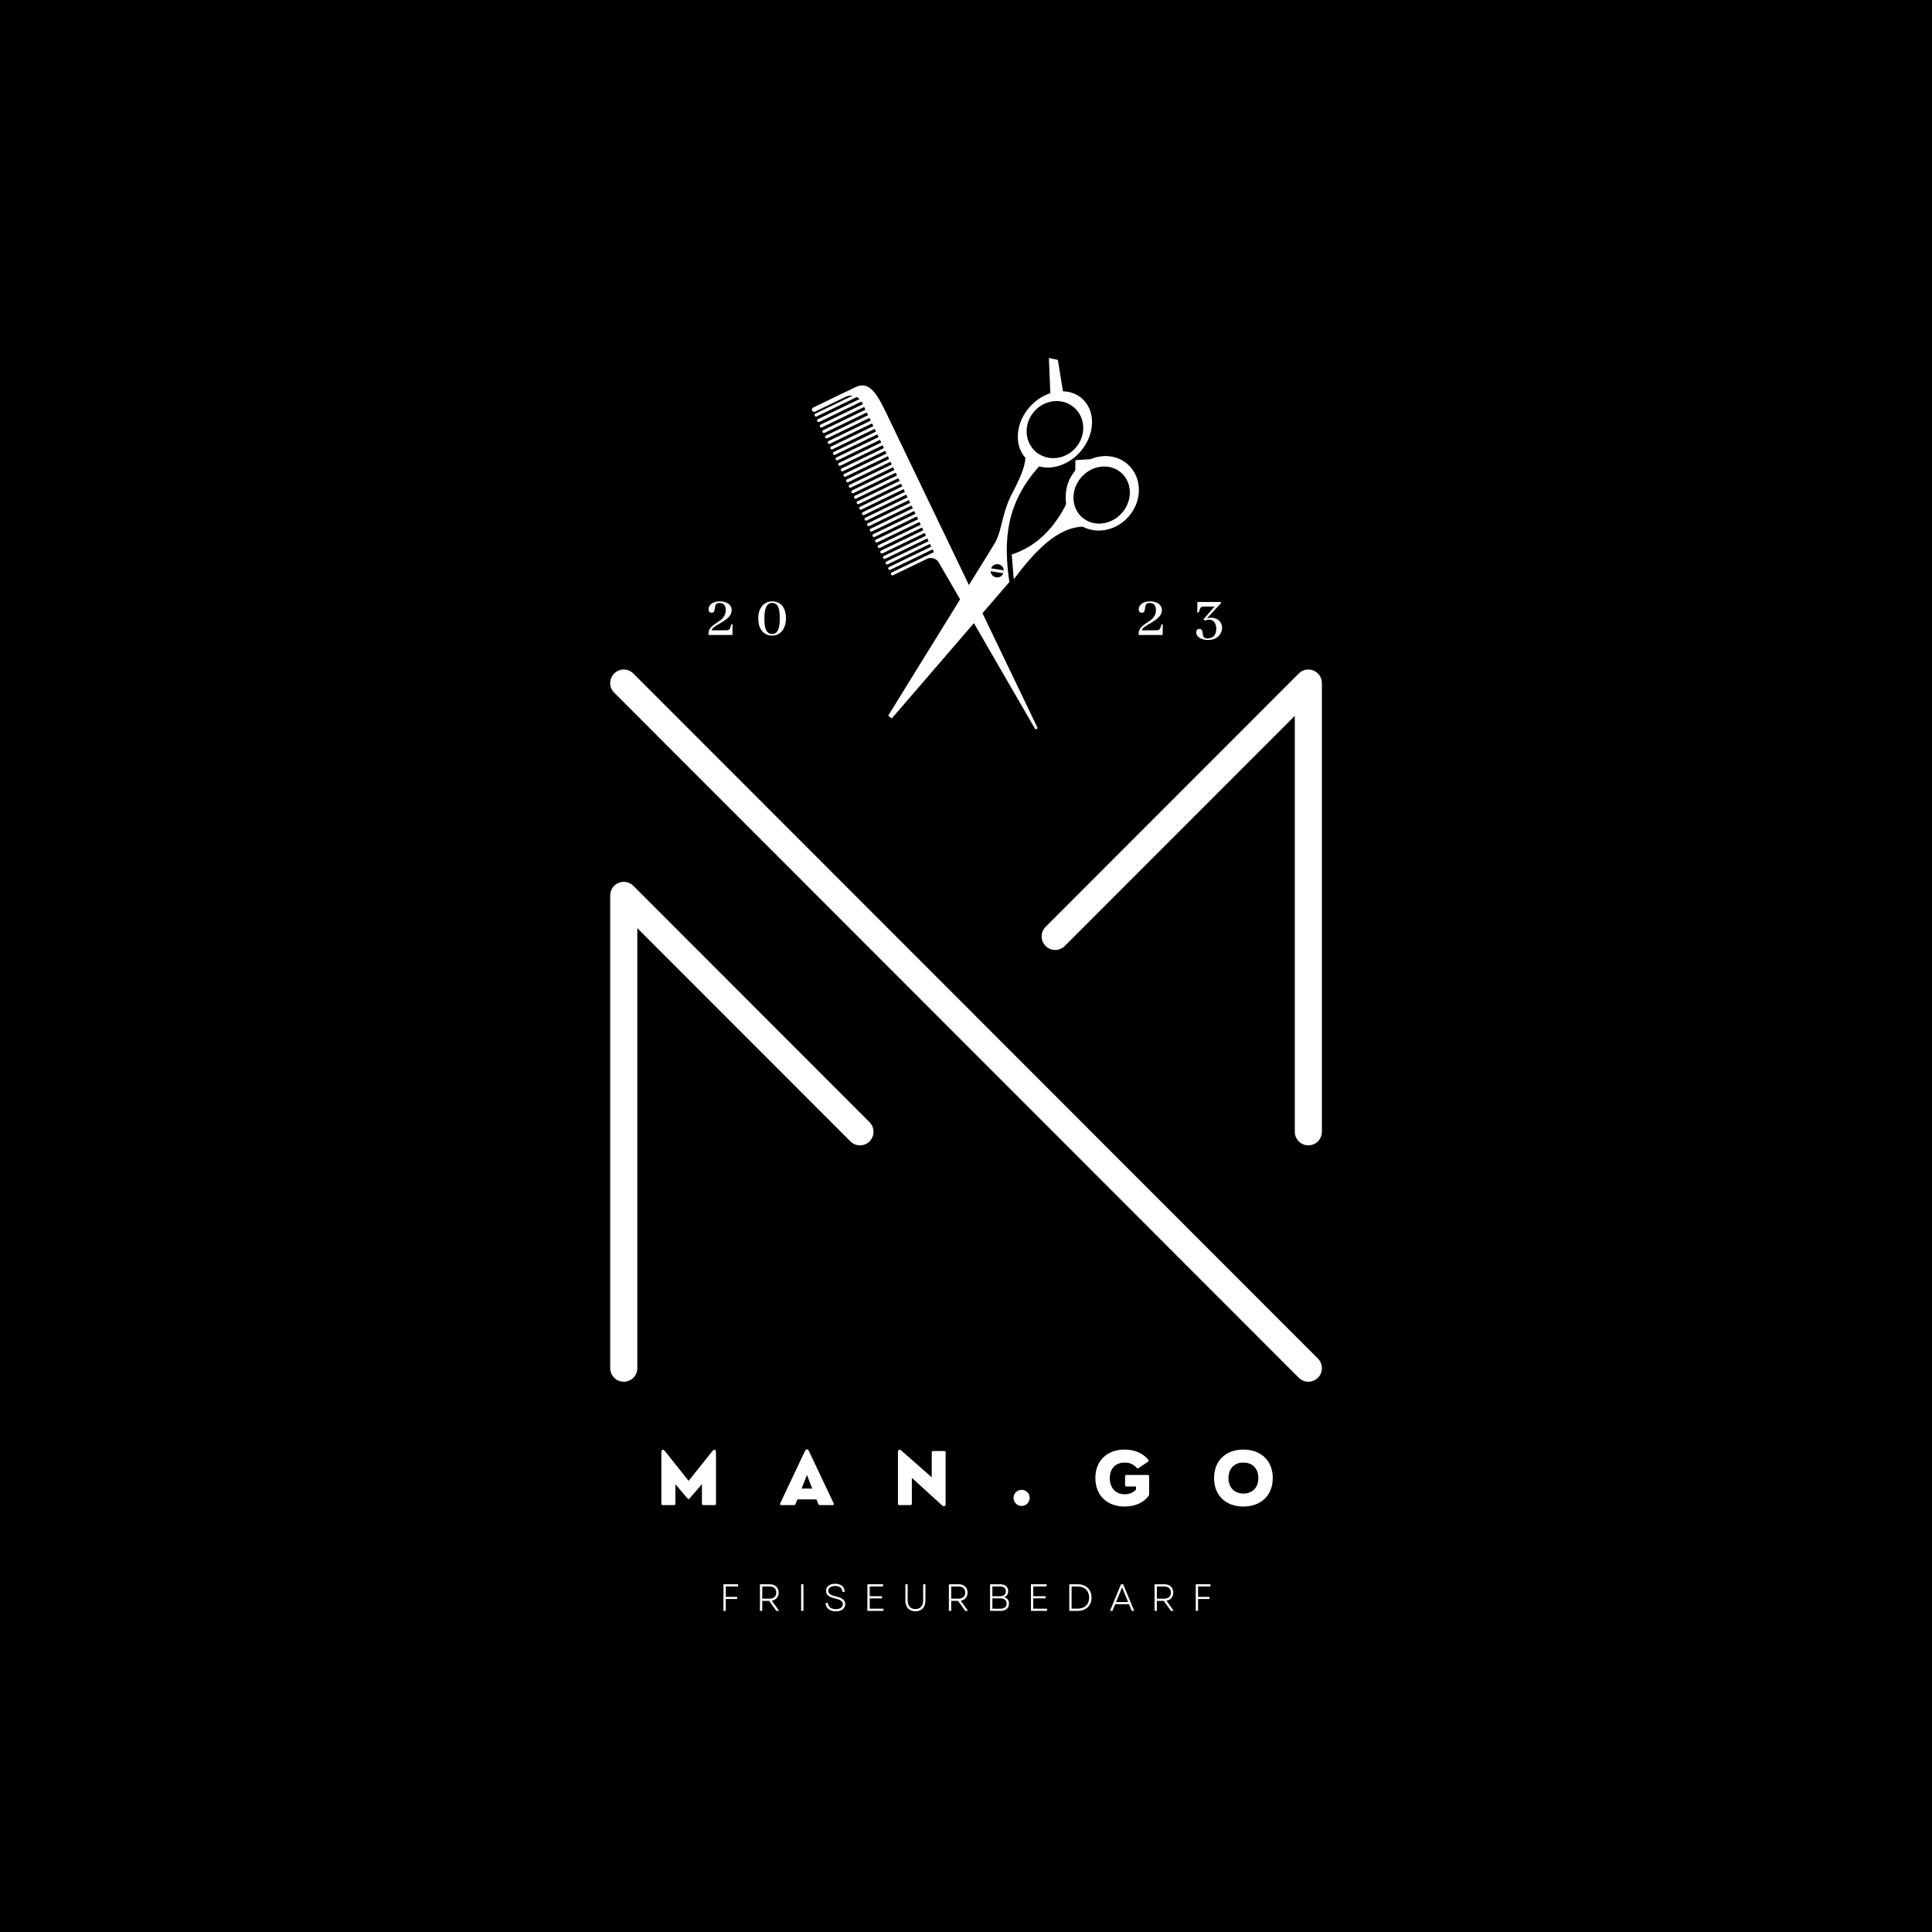 <svg xmlns="http://www.w3.org/2000/svg" xmlns:xlink="http://www.w3.org/1999/xlink" width="1500" viewBox="0 0 1125 1125" height="1500" preserveAspectRatio="xMidYMid meet"><defs><g></g><clipPath id="ebf1bdb7ab"><path d="M 355 389.07 L 770 389.07 L 770 804.57 L 355 804.57 Z M 355 389.07 " clip-rule="nonzero"></path></clipPath><clipPath id="8cd3b4df86"><path d="M 472 224 L 605 224 L 605 425 L 472 425 Z M 472 224 " clip-rule="nonzero"></path></clipPath><clipPath id="9481a7345c"><path d="M 475.883 217.543 L 632.578 242.051 L 603.988 424.859 L 447.293 400.355 Z M 475.883 217.543 " clip-rule="nonzero"></path></clipPath><clipPath id="e714991252"><path d="M 475.883 217.543 L 632.578 242.051 L 603.988 424.859 L 447.293 400.355 Z M 475.883 217.543 " clip-rule="nonzero"></path></clipPath><clipPath id="e738283cf6"><path d="M 517 208 L 664 208 L 664 419 L 517 419 Z M 517 208 " clip-rule="nonzero"></path></clipPath><clipPath id="f22ae9fc40"><path d="M 465.977 371.66 L 612.688 206.281 L 684.594 270.066 L 537.883 435.449 Z M 465.977 371.66 " clip-rule="nonzero"></path></clipPath><clipPath id="f01f6078e8"><path d="M 465.977 371.66 L 612.688 206.281 L 684.594 270.066 L 537.883 435.449 Z M 465.977 371.66 " clip-rule="nonzero"></path></clipPath></defs><rect x="-112.5" width="1350" fill="#ffffff" y="-112.5" height="1350" fill-opacity="1"></rect><rect x="-112.5" width="1350" fill="#000000" y="-112.5" height="1350" fill-opacity="1"></rect><g clip-path="url(#ebf1bdb7ab)"><path fill="#ffffff" d="M 761.852 666.93 C 757.496 666.93 753.961 663.391 753.961 659.031 L 753.961 416.82 L 620.023 550.848 C 616.941 553.93 611.945 553.93 608.863 550.848 C 605.785 547.766 605.785 542.766 608.863 539.68 L 756.273 392.172 C 758.527 389.91 761.922 389.234 764.871 390.461 C 767.82 391.684 769.742 394.562 769.742 397.754 L 769.742 659.031 C 769.742 663.391 766.211 666.93 761.852 666.93 Z M 363.211 804.57 C 358.855 804.57 355.32 801.039 355.32 796.676 L 355.32 521.387 C 355.32 518.195 357.246 515.312 360.191 514.094 C 363.145 512.871 366.535 513.547 368.793 515.805 L 506.34 653.449 C 509.418 656.531 509.418 661.531 506.34 664.613 C 503.258 667.699 498.262 667.699 495.18 664.613 L 371.105 540.449 L 371.105 796.676 C 371.105 801.039 367.57 804.57 363.211 804.57 Z M 761.852 804.57 C 759.832 804.57 757.812 803.801 756.273 802.258 L 357.633 403.336 C 354.551 400.254 354.551 395.254 357.633 392.172 C 360.715 389.086 365.711 389.086 368.793 392.172 L 767.43 791.094 C 770.512 794.172 770.512 799.176 767.43 802.258 C 765.887 803.801 763.867 804.57 761.852 804.57 " fill-opacity="1" fill-rule="nonzero"></path></g><g fill="#ffffff" fill-opacity="1"><g transform="translate(381.944, 876.41)"><g><path d="M 10.496 0 C 11.051 0 11.336 -0.285 11.336 -0.84 L 11.336 -12.137 L 18.43 -3.855 C 18.82 -3.402 19.23 -3.402 19.598 -3.855 L 26.793 -12.219 L 26.793 -0.84 C 26.793 -0.285 27.082 0 27.633 0 L 34.133 0 C 34.688 0 34.973 -0.285 34.973 -0.84 L 34.973 -30.77 C 34.973 -32.328 33.887 -32.699 32.922 -31.488 L 19.023 -14.105 L 5.207 -31.488 C 4.203 -32.762 3.156 -32.328 3.156 -30.77 L 3.156 -0.84 C 3.156 -0.285 3.445 0 3.996 0 Z M 10.496 0 "></path></g></g></g><g fill="#ffffff" fill-opacity="1"><g transform="translate(453.668, 876.41)"><g><path d="M 17.344 -31.488 C 16.707 -32.781 15.703 -32.781 15.066 -31.488 L 0.637 -1.004 C 0.367 -0.41 0.637 0 1.25 0 L 8.652 0 C 9.102 0 9.449 -0.246 9.613 -0.676 L 10.641 -3.32 L 21.773 -3.32 L 22.797 -0.676 C 22.961 -0.246 23.309 0 23.762 0 L 31.16 0 C 31.777 0 32.043 -0.41 31.777 -1.004 Z M 16.215 -17.527 L 19.312 -9.613 L 13.102 -9.613 Z M 16.215 -17.527 "></path></g></g></g><g fill="#ffffff" fill-opacity="1"><g transform="translate(519.715, 876.41)"><g><path d="M 10.414 0 C 10.969 0 11.254 -0.285 11.254 -0.84 L 11.254 -15.867 L 28.68 0 C 29.992 1.211 30.934 0.676 30.934 -0.758 L 30.934 -30.648 C 30.934 -31.203 30.648 -31.488 30.094 -31.488 L 23.68 -31.488 C 23.125 -31.488 22.836 -31.203 22.836 -30.648 L 22.836 -16.156 L 5.207 -31.695 C 4.039 -32.719 3.156 -32.207 3.156 -30.77 L 3.156 -0.84 C 3.156 -0.285 3.445 0 3.996 0 Z M 10.414 0 "></path></g></g></g><g fill="#ffffff" fill-opacity="1"><g transform="translate(587.401, 876.41)"><g><path d="M 7.484 0.512 C 10.023 0.512 12.176 -1.516 12.176 -4.203 C 12.176 -6.766 10.129 -8.898 7.484 -8.898 C 4.879 -8.898 2.766 -6.723 2.766 -4.203 C 2.766 -1.598 4.922 0.512 7.484 0.512 Z M 7.484 0.512 "></path></g></g></g><g fill="#ffffff" fill-opacity="1"><g transform="translate(635.985, 876.41)"><g><path d="M 18.902 0.84 C 25.031 0.84 29.973 -1.434 32.883 -5.414 C 33.086 -5.656 33.168 -5.965 33.168 -6.336 L 33.168 -16.707 C 33.168 -17.262 32.883 -17.547 32.328 -17.547 L 19.988 -17.547 C 19.434 -17.547 19.148 -17.262 19.148 -16.707 L 19.148 -11.664 C 19.148 -11.133 19.434 -10.824 19.988 -10.824 L 25.523 -10.824 L 25.523 -9.102 C 24.008 -7.34 21.711 -6.293 18.902 -6.293 C 13.695 -6.293 10.25 -9.902 10.25 -15.746 C 10.25 -21.32 13.695 -24.766 18.902 -24.766 C 21.875 -24.766 24.273 -23.637 25.832 -21.75 C 26.16 -21.32 26.527 -21.238 26.957 -21.547 L 32.492 -25.234 C 32.965 -25.562 33.047 -25.953 32.699 -26.363 C 29.684 -30.094 24.848 -32.328 18.902 -32.328 C 8.652 -32.328 1.844 -25.871 1.844 -15.746 C 1.844 -5.617 8.652 0.84 18.902 0.84 Z M 18.902 0.84 "></path></g></g></g><g fill="#ffffff" fill-opacity="1"><g transform="translate(705.106, 876.41)"><g><path d="M 18.902 0.84 C 29.172 0.84 36.02 -5.617 36.02 -15.746 C 36.02 -25.871 29.172 -32.328 18.902 -32.328 C 8.652 -32.328 1.844 -25.871 1.844 -15.746 C 1.844 -5.617 8.652 0.84 18.902 0.84 Z M 18.902 -6.723 C 13.695 -6.723 10.25 -10.168 10.25 -15.746 C 10.25 -21.32 13.695 -24.766 18.902 -24.766 C 24.148 -24.766 27.633 -21.32 27.633 -15.746 C 27.633 -10.168 24.148 -6.723 18.902 -6.723 Z M 18.902 -6.723 "></path></g></g></g><g fill="#ffffff" fill-opacity="1"><g transform="translate(418.776, 938.002)"><g><path d="M 2.5 0 L 3.848 0 L 3.848 -6.902 L 10.465 -6.902 L 10.465 -8.141 L 3.848 -8.141 L 3.848 -14.227 L 11.039 -14.227 L 11.039 -15.484 L 2.5 -15.484 Z M 2.5 0 "></path></g></g></g><g fill="#ffffff" fill-opacity="1"><g transform="translate(440.014, 938.002)"><g><path d="M 2.5 0 L 3.848 0 L 3.848 -5.816 L 7.855 -5.816 L 12.012 0 L 13.629 0 L 9.426 -5.93 C 11.859 -6.348 13.383 -8.098 13.383 -10.664 C 13.383 -13.605 11.348 -15.484 8.23 -15.484 L 2.5 -15.484 Z M 3.848 -7.102 L 3.848 -14.203 L 8.098 -14.203 C 10.551 -14.203 12.012 -12.852 12.012 -10.664 C 12.012 -8.449 10.551 -7.102 8.098 -7.102 Z M 3.848 -7.102 "></path></g></g></g><g fill="#ffffff" fill-opacity="1"><g transform="translate(463.995, 938.002)"><g><path d="M 2.5 0 L 3.848 0 L 3.848 -15.484 L 2.5 -15.484 Z M 2.5 0 "></path></g></g></g><g fill="#ffffff" fill-opacity="1"><g transform="translate(479.194, 938.002)"><g><path d="M 7.477 0.289 C 10.84 0.289 12.965 -1.348 12.965 -3.938 C 12.965 -6.148 11.461 -7.523 7.543 -8.43 C 4.293 -9.16 3.141 -10.109 3.141 -11.66 C 3.141 -13.363 4.602 -14.492 7.102 -14.492 C 9.691 -14.492 11.262 -13.25 11.371 -11.062 L 12.699 -11.062 C 12.59 -14.047 10.508 -15.773 7.102 -15.773 C 3.805 -15.773 1.793 -14.137 1.793 -11.66 C 1.793 -9.336 3.406 -8.055 7.211 -7.168 C 10.332 -6.48 11.594 -5.531 11.594 -3.914 C 11.594 -2.125 10.023 -0.996 7.477 -0.996 C 4.801 -0.996 3.008 -2.324 2.875 -4.602 L 1.547 -4.602 C 1.66 -1.613 3.938 0.289 7.477 0.289 Z M 7.477 0.289 "></path></g></g></g><g fill="#ffffff" fill-opacity="1"><g transform="translate(502.578, 938.002)"><g><path d="M 2.5 0 L 11.859 0 L 11.859 -1.262 L 3.848 -1.262 L 3.848 -7.277 L 11.039 -7.277 L 11.039 -8.516 L 3.848 -8.516 L 3.848 -14.227 L 11.613 -14.227 L 11.613 -15.484 L 2.5 -15.484 Z M 2.5 0 "></path></g></g></g><g fill="#ffffff" fill-opacity="1"><g transform="translate(524.9, 938.002)"><g><path d="M 8.141 0.266 C 11.77 0.266 13.98 -2.125 13.98 -6.105 L 13.98 -15.484 L 12.656 -15.484 L 12.656 -6.172 C 12.656 -2.875 11.016 -1.039 8.141 -1.039 C 5.266 -1.039 3.629 -2.875 3.629 -6.172 L 3.629 -15.484 L 2.301 -15.484 L 2.301 -6.105 C 2.301 -2.125 4.512 0.266 8.141 0.266 Z M 8.141 0.266 "></path></g></g></g><g fill="#ffffff" fill-opacity="1"><g transform="translate(550.032, 938.002)"><g><path d="M 2.5 0 L 3.848 0 L 3.848 -5.816 L 7.855 -5.816 L 12.012 0 L 13.629 0 L 9.426 -5.93 C 11.859 -6.348 13.383 -8.098 13.383 -10.664 C 13.383 -13.605 11.348 -15.484 8.23 -15.484 L 2.5 -15.484 Z M 3.848 -7.102 L 3.848 -14.203 L 8.098 -14.203 C 10.551 -14.203 12.012 -12.852 12.012 -10.664 C 12.012 -8.449 10.551 -7.102 8.098 -7.102 Z M 3.848 -7.102 "></path></g></g></g><g fill="#ffffff" fill-opacity="1"><g transform="translate(574.013, 938.002)"><g><path d="M 2.5 0 L 8.629 0 C 11.637 0 13.516 -1.613 13.516 -4.227 C 13.516 -6.105 12.477 -7.457 10.684 -7.988 C 12.191 -8.516 13.074 -9.777 13.074 -11.461 C 13.074 -13.914 11.238 -15.484 8.383 -15.484 L 2.5 -15.484 Z M 3.848 -1.262 L 3.848 -7.277 L 8.516 -7.277 C 10.816 -7.277 12.145 -6.172 12.145 -4.27 C 12.145 -2.391 10.816 -1.262 8.582 -1.262 Z M 3.848 -8.516 L 3.848 -14.227 L 8.363 -14.227 C 10.465 -14.227 11.703 -13.141 11.703 -11.371 C 11.703 -9.578 10.465 -8.516 8.34 -8.516 Z M 3.848 -8.516 "></path></g></g></g><g fill="#ffffff" fill-opacity="1"><g transform="translate(597.818, 938.002)"><g><path d="M 2.5 0 L 11.859 0 L 11.859 -1.262 L 3.848 -1.262 L 3.848 -7.277 L 11.039 -7.277 L 11.039 -8.516 L 3.848 -8.516 L 3.848 -14.227 L 11.613 -14.227 L 11.613 -15.484 L 2.5 -15.484 Z M 2.5 0 "></path></g></g></g><g fill="#ffffff" fill-opacity="1"><g transform="translate(620.14, 938.002)"><g><path d="M 2.5 0 L 7.391 0 C 12.324 0 15.441 -3.074 15.441 -7.742 C 15.441 -12.41 12.324 -15.484 7.391 -15.484 L 2.5 -15.484 Z M 3.848 -1.281 L 3.848 -14.203 L 7.344 -14.203 C 11.48 -14.203 14.07 -11.68 14.07 -7.742 C 14.07 -3.805 11.504 -1.281 7.391 -1.281 Z M 3.848 -1.281 "></path></g></g></g><g fill="#ffffff" fill-opacity="1"><g transform="translate(645.847, 938.002)"><g><path d="M 0.488 0 L 1.926 0 L 3.516 -3.895 L 11.57 -3.895 L 13.184 0 L 14.602 0 L 8.184 -15.484 L 6.902 -15.484 Z M 4.047 -5.133 L 7.543 -13.648 L 11.062 -5.133 Z M 4.047 -5.133 "></path></g></g></g><g fill="#ffffff" fill-opacity="1"><g transform="translate(669.806, 938.002)"><g><path d="M 2.5 0 L 3.848 0 L 3.848 -5.816 L 7.855 -5.816 L 12.012 0 L 13.629 0 L 9.426 -5.93 C 11.859 -6.348 13.383 -8.098 13.383 -10.664 C 13.383 -13.605 11.348 -15.484 8.23 -15.484 L 2.5 -15.484 Z M 3.848 -7.102 L 3.848 -14.203 L 8.098 -14.203 C 10.551 -14.203 12.012 -12.852 12.012 -10.664 C 12.012 -8.449 10.551 -7.102 8.098 -7.102 Z M 3.848 -7.102 "></path></g></g></g><g fill="#ffffff" fill-opacity="1"><g transform="translate(693.788, 938.002)"><g><path d="M 2.5 0 L 3.848 0 L 3.848 -6.902 L 10.465 -6.902 L 10.465 -8.141 L 3.848 -8.141 L 3.848 -14.227 L 11.039 -14.227 L 11.039 -15.484 L 2.5 -15.484 Z M 2.5 0 "></path></g></g></g><g fill="#ffffff" fill-opacity="1"><g transform="translate(411.462, 369.763)"><g><path d="M 3 -2.75 C 3 -3.5 3.867 -4.398 5.609 -5.453 C 5.941 -5.672 6.492 -6.008 7.266 -6.469 C 9.941 -8.008 11.773 -9.301 12.766 -10.344 C 13.973 -11.625 14.578 -12.973 14.578 -14.391 C 14.578 -16.629 13.43 -18.172 11.141 -19.016 C 10.129 -19.398 8.992 -19.594 7.734 -19.594 C 5.473 -19.594 3.691 -19.004 2.391 -17.828 C 1.547 -17.004 1.125 -16.051 1.125 -14.969 C 1.125 -13.957 1.492 -13.32 2.234 -13.062 C 2.43 -12.988 2.629 -12.953 2.828 -12.953 C 3.805 -12.953 4.406 -13.457 4.625 -14.469 C 4.676 -14.707 4.727 -15.082 4.781 -15.594 C 4.895 -16.863 5.18 -17.707 5.641 -18.125 C 6.047 -18.477 6.633 -18.656 7.406 -18.656 C 9.438 -18.656 10.645 -17.68 11.031 -15.734 C 11.102 -15.348 11.141 -14.938 11.141 -14.5 C 11.141 -12.207 10.141 -10.266 8.141 -8.672 C 7.898 -8.484 6.836 -7.766 4.953 -6.516 C 3.191 -5.328 2.062 -4.164 1.562 -3.031 C 1.238 -2.332 1.078 -1.586 1.078 -0.797 L 1.078 0 L 15.047 0 L 15.109 -6.219 L 14.391 -6.219 L 13.812 -4.344 C 13.52 -3.469 13.051 -2.961 12.406 -2.828 C 12.113 -2.773 11.703 -2.75 11.172 -2.75 Z M 3 -2.75 "></path></g></g></g><g fill="#ffffff" fill-opacity="1"><g transform="translate(439.968, 369.763)"><g><path d="M 9.766 -19.594 C 7.035 -19.594 4.914 -18.508 3.406 -16.344 C 2.176 -14.582 1.562 -12.391 1.562 -9.766 C 1.562 -5.734 2.727 -2.836 5.062 -1.078 C 6.363 -0.117 7.867 0.359 9.578 0.359 C 12.285 0.359 14.383 -0.75 15.875 -2.969 C 17.082 -4.75 17.688 -6.969 17.688 -9.625 C 17.688 -13.844 16.441 -16.77 13.953 -18.406 C 12.754 -19.195 11.359 -19.594 9.766 -19.594 Z M 9.688 -0.578 C 7.645 -0.578 6.297 -1.816 5.641 -4.297 C 5.305 -5.672 5.141 -7.445 5.141 -9.625 C 5.141 -14.688 6.148 -17.613 8.172 -18.406 C 8.609 -18.57 9.102 -18.656 9.656 -18.656 C 11.582 -18.656 12.859 -17.57 13.484 -15.406 C 13.898 -14.031 14.109 -12.148 14.109 -9.766 C 14.109 -4.609 13.117 -1.629 11.141 -0.828 C 10.703 -0.66 10.219 -0.578 9.688 -0.578 Z M 9.688 -0.578 "></path></g></g></g><g fill="#ffffff" fill-opacity="1"><g transform="translate(661.965, 369.763)"><g><path d="M 3 -2.75 C 3 -3.5 3.867 -4.398 5.609 -5.453 C 5.941 -5.672 6.492 -6.008 7.266 -6.469 C 9.941 -8.008 11.773 -9.301 12.766 -10.344 C 13.973 -11.625 14.578 -12.973 14.578 -14.391 C 14.578 -16.629 13.43 -18.172 11.141 -19.016 C 10.129 -19.398 8.992 -19.594 7.734 -19.594 C 5.473 -19.594 3.691 -19.004 2.391 -17.828 C 1.547 -17.004 1.125 -16.051 1.125 -14.969 C 1.125 -13.957 1.492 -13.32 2.234 -13.062 C 2.43 -12.988 2.629 -12.953 2.828 -12.953 C 3.805 -12.953 4.406 -13.457 4.625 -14.469 C 4.676 -14.707 4.727 -15.082 4.781 -15.594 C 4.895 -16.863 5.18 -17.707 5.641 -18.125 C 6.047 -18.477 6.633 -18.656 7.406 -18.656 C 9.438 -18.656 10.645 -17.68 11.031 -15.734 C 11.102 -15.348 11.141 -14.938 11.141 -14.5 C 11.141 -12.207 10.141 -10.266 8.141 -8.672 C 7.898 -8.484 6.836 -7.766 4.953 -6.516 C 3.191 -5.328 2.062 -4.164 1.562 -3.031 C 1.238 -2.332 1.078 -1.586 1.078 -0.797 L 1.078 0 L 15.047 0 L 15.109 -6.219 L 14.391 -6.219 L 13.812 -4.344 C 13.52 -3.469 13.051 -2.961 12.406 -2.828 C 12.113 -2.773 11.703 -2.75 11.172 -2.75 Z M 3 -2.75 "></path></g></g></g><g fill="#ffffff" fill-opacity="1"><g transform="translate(695.137, 369.763)"><g><path d="M 15.766 -18.484 L 15.766 -19.234 L 2.094 -19.234 L 2.031 -13.125 L 2.891 -13.125 L 3.547 -15.078 C 3.805 -15.922 4.348 -16.406 5.172 -16.531 C 5.43 -16.551 5.828 -16.562 6.359 -16.562 L 12.078 -16.562 L 5.609 -9.078 L 6.438 -8.391 C 7.301 -8.754 8.145 -8.938 8.969 -8.938 C 10.656 -8.938 11.859 -8.094 12.578 -6.406 C 12.922 -5.582 13.094 -4.648 13.094 -3.609 C 13.039 0.098 11.281 1.961 7.812 1.984 C 6.488 1.984 5.68 1.395 5.391 0.219 C 5.336 -0.02 5.273 -0.414 5.203 -0.969 C 5.086 -2.156 4.82 -2.906 4.406 -3.219 C 4.094 -3.438 3.695 -3.547 3.219 -3.547 C 2.301 -3.547 1.734 -3.109 1.516 -2.234 C 1.473 -2.047 1.453 -1.852 1.453 -1.656 C 1.453 0.031 2.398 1.297 4.297 2.141 C 5.461 2.641 6.789 2.891 8.281 2.891 C 11.27 2.891 13.535 1.891 15.078 -0.109 C 15.992 -1.336 16.453 -2.676 16.453 -4.125 C 16.453 -6.07 15.727 -7.613 14.281 -8.75 C 13.145 -9.613 11.758 -10.047 10.125 -10.047 C 9.375 -10.047 8.566 -9.953 7.703 -9.766 Z M 15.766 -18.484 "></path></g></g></g><g clip-path="url(#8cd3b4df86)"><g clip-path="url(#9481a7345c)"><g clip-path="url(#e714991252)"><path fill="#ffffff" d="M 475.555 242.473 C 475.117 242.688 474.59 242.504 474.375 242.055 C 474.16 241.613 474.348 241.082 474.789 240.871 L 496.438 230.418 C 495.121 230.246 493.742 230.441 492.461 231.059 L 474.496 239.734 L 474.492 239.723 C 473.871 239.949 473.172 239.676 472.879 239.07 C 472.59 238.465 472.812 237.742 473.375 237.398 L 473.371 237.387 L 497.828 225.578 C 504.91 222.156 509.188 226.184 515.656 239.645 L 604.078 423.629 L 604.047 423.637 C 604.125 423.988 603.973 424.363 603.633 424.527 C 603.238 424.719 602.766 424.555 602.578 424.156 L 546.996 328.145 L 546.648 327.422 C 545.238 325.312 542.574 324.402 540.164 325.223 L 520.008 334.961 C 519.566 335.172 519.035 334.988 518.824 334.547 C 518.613 334.105 518.797 333.574 519.238 333.359 L 543.801 321.496 L 543.039 319.906 L 518.473 331.77 C 518.031 331.984 517.504 331.797 517.289 331.355 C 517.078 330.914 517.266 330.383 517.707 330.172 L 542.27 318.309 L 541.508 316.719 L 516.945 328.582 C 516.504 328.797 515.969 328.609 515.758 328.168 C 515.543 327.727 515.73 327.191 516.172 326.977 L 540.734 315.113 L 539.973 313.527 L 515.41 325.395 C 514.969 325.605 514.438 325.418 514.227 324.977 C 514.016 324.535 514.199 324.004 514.637 323.789 L 539.203 311.926 L 538.438 310.34 L 513.875 322.203 C 513.434 322.414 512.906 322.23 512.691 321.785 C 512.48 321.348 512.664 320.816 513.105 320.602 L 537.668 308.738 L 536.906 307.152 L 512.344 319.016 C 511.902 319.23 511.371 319.043 511.16 318.598 C 510.949 318.156 511.133 317.625 511.574 317.41 L 536.137 305.551 L 535.371 303.961 L 510.812 315.824 C 510.371 316.035 509.84 315.852 509.629 315.41 C 509.414 314.965 509.602 314.438 510.039 314.227 L 534.605 302.363 L 533.844 300.773 L 509.277 312.637 C 508.836 312.848 508.305 312.66 508.094 312.223 C 507.883 311.781 508.066 311.25 508.508 311.035 L 533.07 299.176 L 532.309 297.586 L 507.746 309.449 C 507.305 309.66 506.773 309.477 506.562 309.031 C 506.348 308.586 506.531 308.059 506.973 307.848 L 531.539 295.98 L 530.773 294.395 L 506.211 306.258 C 505.77 306.469 505.242 306.285 505.027 305.844 C 504.816 305.402 505.004 304.867 505.441 304.652 L 530.004 292.793 L 529.242 291.207 L 504.68 303.07 C 504.238 303.281 503.711 303.098 503.496 302.652 C 503.285 302.215 503.469 301.68 503.91 301.465 L 528.473 289.602 L 527.711 288.016 L 503.145 299.879 C 502.707 300.094 502.176 299.906 501.961 299.461 C 501.75 299.023 501.934 298.492 502.375 298.277 L 526.941 286.414 L 526.176 284.824 L 501.613 296.688 C 501.172 296.902 500.641 296.715 500.434 296.273 C 500.219 295.832 500.406 295.305 500.844 295.09 L 525.406 283.227 L 524.645 281.637 L 500.078 293.5 C 499.637 293.711 499.109 293.527 498.898 293.086 C 498.688 292.645 498.871 292.113 499.312 291.902 L 523.879 280.039 L 523.109 278.449 L 498.547 290.312 C 498.109 290.523 497.578 290.34 497.363 289.895 C 497.152 289.453 497.336 288.926 497.777 288.711 L 522.344 276.848 L 521.578 275.258 L 497.02 287.121 C 496.578 287.336 496.043 287.148 495.832 286.707 C 495.617 286.266 495.805 285.734 496.246 285.52 L 520.809 273.656 L 520.047 272.07 L 495.484 283.934 C 495.043 284.145 494.512 283.961 494.297 283.516 C 494.09 283.074 494.273 282.547 494.715 282.332 L 519.277 270.469 L 518.516 268.883 L 493.953 280.746 C 493.512 280.957 492.98 280.77 492.77 280.328 C 492.555 279.887 492.738 279.355 493.18 279.141 L 517.742 267.277 L 516.98 265.691 L 492.418 277.555 C 491.977 277.766 491.449 277.582 491.234 277.141 C 491.023 276.695 491.203 276.164 491.645 275.953 L 516.211 264.09 L 515.449 262.504 L 490.883 274.367 C 490.441 274.578 489.914 274.395 489.703 273.949 C 489.488 273.508 489.672 272.98 490.113 272.766 L 514.684 260.906 L 513.914 259.312 L 489.352 271.176 C 488.914 271.391 488.383 271.203 488.168 270.758 C 487.953 270.316 488.141 269.785 488.582 269.574 L 513.145 257.711 L 512.383 256.121 L 487.82 267.984 C 487.379 268.199 486.848 268.016 486.641 267.57 C 486.422 267.129 486.609 266.598 487.047 266.383 L 511.613 254.523 L 510.848 252.934 L 486.285 264.797 C 485.844 265.008 485.316 264.824 485.105 264.383 C 484.895 263.941 485.078 263.41 485.52 263.195 L 510.082 251.332 L 509.316 249.746 L 484.754 261.609 C 484.316 261.824 483.785 261.637 483.57 261.191 C 483.359 260.75 483.543 260.219 483.984 260.008 L 508.547 248.145 L 507.785 246.559 L 483.223 258.418 C 482.781 258.633 482.25 258.445 482.039 258.008 C 481.824 257.562 482.012 257.031 482.453 256.816 L 507.016 244.953 L 506.254 243.367 L 481.691 255.23 C 481.246 255.441 480.719 255.258 480.504 254.816 C 480.293 254.375 480.477 253.84 480.918 253.629 L 505.48 241.766 L 504.719 240.18 L 480.156 252.043 C 479.715 252.254 479.188 252.07 478.973 251.625 C 478.758 251.184 478.945 250.652 479.387 250.438 L 503.949 238.574 L 503.188 236.988 L 478.625 248.852 C 478.184 249.066 477.648 248.879 477.441 248.438 C 477.227 247.992 477.414 247.461 477.852 247.25 L 502.418 235.387 L 501.934 234.379 C 501.84 234.188 501.73 233.996 501.629 233.812 L 477.09 245.66 C 476.648 245.875 476.117 245.691 475.906 245.246 C 475.695 244.805 475.879 244.277 476.32 244.062 L 500.496 232.387 C 500.016 231.914 499.473 231.52 498.891 231.203 L 475.555 242.473 " fill-opacity="1" fill-rule="nonzero"></path></g></g></g><g clip-path="url(#e738283cf6)"><g clip-path="url(#f22ae9fc40)"><g clip-path="url(#f01f6078e8)"><path fill="#ffffff" d="M 610.77 208.434 L 616 209.59 L 618.949 227.859 C 623.027 227.961 626.887 229.309 629.973 231.988 C 638.176 239.117 637.801 252.984 629.133 262.961 C 622.488 270.609 612.891 273.75 605.078 271.582 C 585.57 293.344 584.289 314.898 587.738 338.93 L 519.273 418.34 L 517.191 416.738 L 578.164 318.09 C 583.707 309.785 582.402 302.445 588.402 289.195 C 594.121 278.438 596.758 271.984 597.117 266.676 L 597.121 266.676 C 590.457 259.238 591.305 246.484 599.418 237.145 C 602.902 233.137 607.195 230.367 611.617 228.949 Z M 602.168 239.633 C 608.336 232.531 618.77 231.488 625.461 237.301 C 632.152 243.113 632.574 253.59 626.402 260.691 C 620.234 267.793 609.801 268.836 603.109 263.023 C 596.418 257.207 595.996 246.734 602.168 239.633 Z M 626.121 273.961 L 626.242 267.934 L 635.02 267.383 C 642.289 264.281 650.613 265.102 656.539 270.25 C 665.098 277.688 665.418 291.332 657.258 300.727 C 650.141 308.918 638.918 311.172 630.488 306.688 C 615.547 307.176 602.719 320.855 590.328 337.273 L 589.125 322.891 C 603.898 318.012 613.273 307.691 620.195 294.898 L 620.746 293.398 C 620.082 286.266 621 280.438 626.121 273.961 Z M 629.613 277.941 C 635.867 270.742 646.262 269.531 652.824 275.23 C 659.391 280.934 659.637 291.395 653.383 298.594 C 647.129 305.793 636.734 307.008 630.172 301.305 C 623.609 295.602 623.359 285.141 629.613 277.941 Z M 577.098 330.938 C 577.758 329.297 579.484 328.266 581.305 328.555 C 583.121 328.848 584.434 330.363 584.539 332.129 Z M 584.266 333.809 C 583.605 335.453 581.875 336.48 580.059 336.191 C 578.242 335.902 576.926 334.383 576.824 332.617 Z M 584.266 333.809 " fill-opacity="1" fill-rule="evenodd"></path></g></g></g></svg>